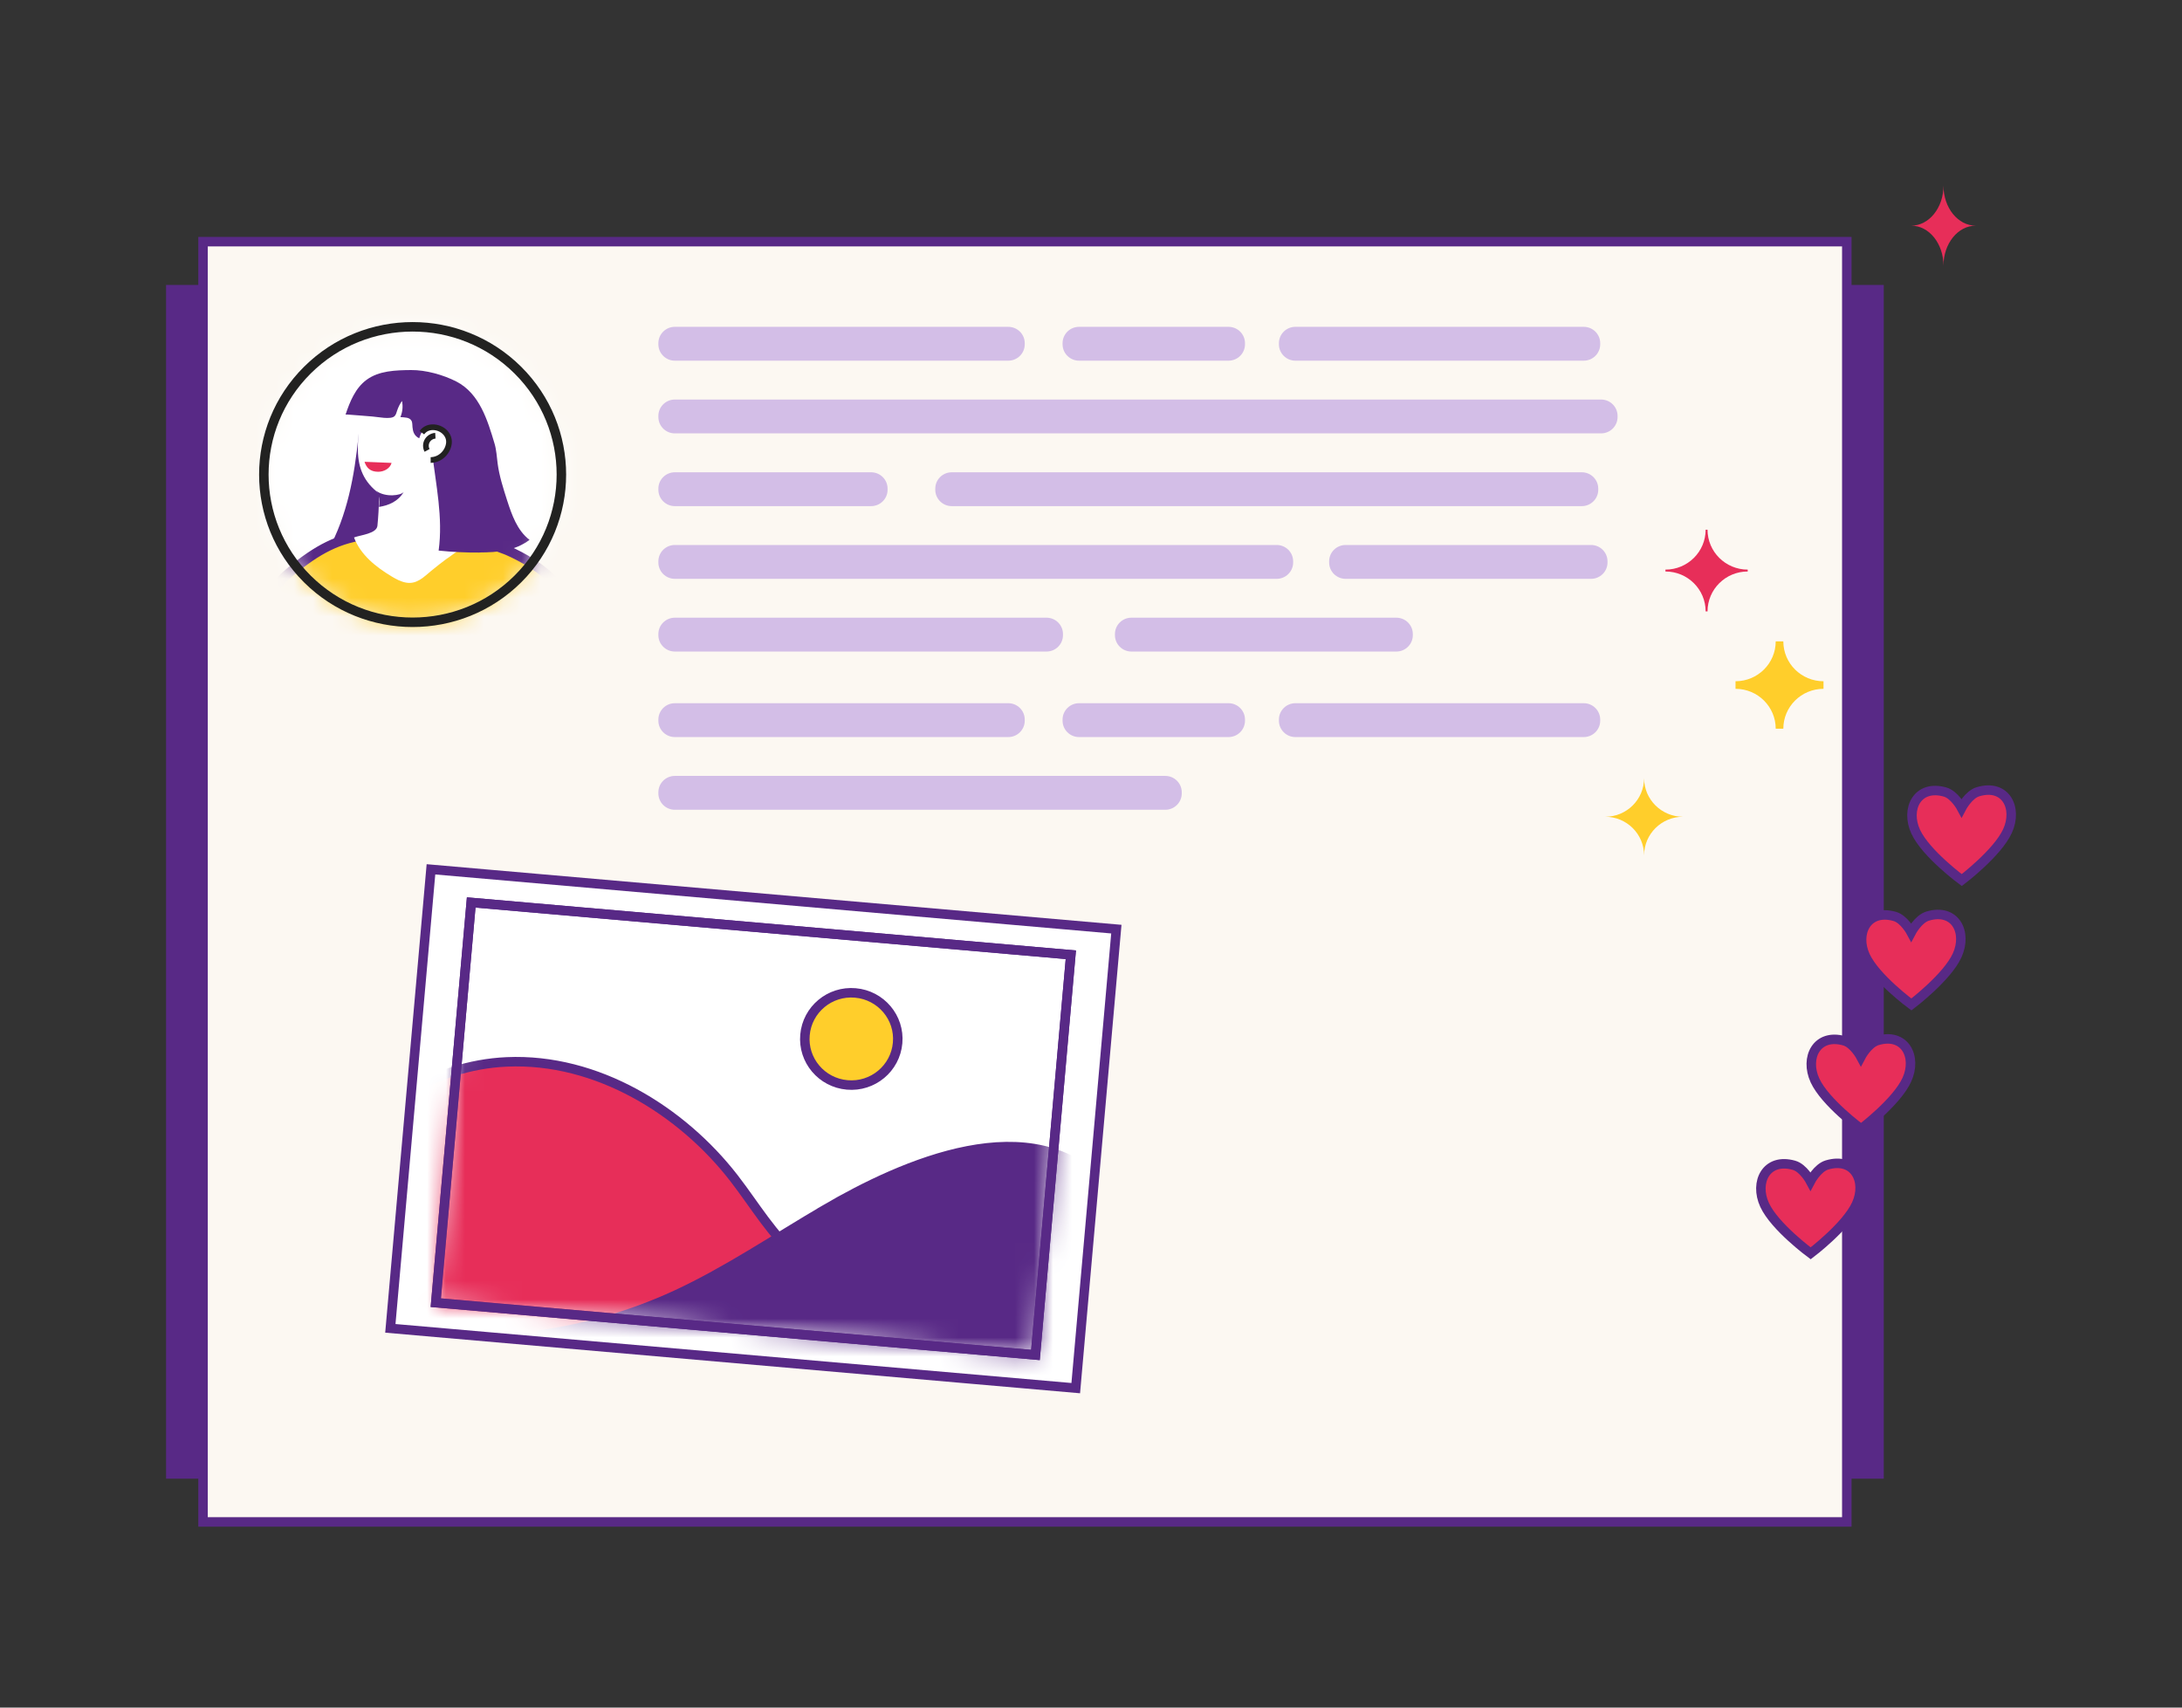 <svg xmlns="http://www.w3.org/2000/svg" width="115" height="90" viewBox="0 0 115 90" fill="none"><rect x="0" y="0" width="115" height="90" fill="#333333" stroke="none"/><path d="M99.032 15.268H9.002V77.685H99.032V15.268Z" fill="#582986" stroke="#582986" stroke-width="0.5" stroke-miterlimit="10"></path><path d="M97.334 12.737H10.701V80.215H97.334V12.737Z" fill="#FCF8F2" stroke="#582986" stroke-width="0.5" stroke-miterlimit="10"></path><path d="M58.836 48.971L22.713 45.819L20.573 70.012L56.696 73.163L58.836 48.971Z" fill="white" stroke="#582986" stroke-width="0.5" stroke-miterlimit="10"></path><path d="M56.437 50.322L24.834 47.565L22.968 68.658L54.572 71.415L56.437 50.322Z" fill="white" stroke="#582986" stroke-width="0.5" stroke-miterlimit="10"></path><path d="M47.308 54.971C47.189 56.312 45.999 57.302 44.652 57.182C43.303 57.065 42.305 55.883 42.426 54.545C42.544 53.205 43.734 52.214 45.081 52.334C46.431 52.452 47.428 53.633 47.308 54.971Z" fill="#FFCE2B" stroke="#582986" stroke-width="0.5" stroke-miterlimit="10"></path><mask id="mask0_4184_8171" style="mask-type:luminance" maskUnits="userSpaceOnUse" x="22" y="47" width="35" height="25"><path d="M56.435 50.321L24.832 47.565L22.966 68.657L54.569 71.414L56.435 50.321Z" fill="white"></path></mask><g mask="url(#mask0_4184_8171)"><path d="M42.138 66.341C40.713 65.133 39.798 63.538 38.682 62.095C35.942 58.557 31.467 55.756 26.708 55.968C22.803 56.142 19.166 58.475 17.747 61.712C16.328 64.952 17.204 68.93 19.901 71.51C22.87 74.349 27.459 75.291 31.762 75.455C35.066 75.58 38.467 75.309 41.413 74.02C43.382 73.157 45.603 71.587 46.407 69.688C47.567 66.948 44.194 68.085 42.138 66.341Z" fill="#E72E59" stroke="#582986" stroke-width="0.5" stroke-miterlimit="10"></path><path d="M43.482 63.751C40.881 65.268 38.328 67.004 35.621 68.255C33.315 69.319 30.847 70.037 28.328 70.381C29.711 70.192 31.331 70.519 32.657 70.905C33.981 71.29 35.23 71.466 36.621 71.617C39.865 71.967 43.107 72.317 46.351 72.666C49.148 72.968 51.973 73.269 54.765 72.942C56.408 72.751 58.166 72.248 59.12 70.907C59.526 70.338 59.752 69.656 59.889 68.972C60.32 66.782 59.816 64.377 58.354 62.679C54.511 58.222 47.544 61.377 43.48 63.749L43.482 63.751Z" fill="#582986" stroke="#582986" stroke-width="0.5" stroke-miterlimit="10"></path></g><path d="M56.437 50.322L24.834 47.565L22.968 68.658L54.572 71.415L56.437 50.322Z" stroke="#582986" stroke-width="0.5" stroke-miterlimit="10"></path><path d="M53.139 17.226H35.568C35.088 17.226 34.699 17.612 34.699 18.088V18.147C34.699 18.624 35.088 19.01 35.568 19.01H53.139C53.619 19.01 54.008 18.624 54.008 18.147V18.088C54.008 17.612 53.619 17.226 53.139 17.226Z" fill="#D3BEE7"></path><path d="M64.747 17.226H56.871C56.391 17.226 56.002 17.612 56.002 18.088V18.147C56.002 18.624 56.391 19.01 56.871 19.01H64.747C65.227 19.01 65.616 18.624 65.616 18.147V18.088C65.616 17.612 65.227 17.226 64.747 17.226Z" fill="#D3BEE7"></path><path d="M83.469 17.226H68.273C67.793 17.226 67.404 17.612 67.404 18.088V18.147C67.404 18.624 67.793 19.01 68.273 19.01H83.469C83.948 19.01 84.337 18.624 84.337 18.147V18.088C84.337 17.612 83.948 17.226 83.469 17.226Z" fill="#D3BEE7"></path><path d="M84.383 21.058H35.568C35.088 21.058 34.699 21.444 34.699 21.921V21.979C34.699 22.456 35.088 22.842 35.568 22.842H84.383C84.863 22.842 85.252 22.456 85.252 21.979V21.921C85.252 21.444 84.863 21.058 84.383 21.058Z" fill="#D3BEE7"></path><path d="M45.91 24.892H35.568C35.088 24.892 34.699 25.278 34.699 25.755V25.813C34.699 26.29 35.088 26.676 35.568 26.676H45.91C46.39 26.676 46.779 26.29 46.779 25.813V25.755C46.779 25.278 46.39 24.892 45.91 24.892Z" fill="#D3BEE7"></path><path d="M83.365 24.892H50.162C49.682 24.892 49.293 25.278 49.293 25.755V25.813C49.293 26.29 49.682 26.676 50.162 26.676H83.365C83.845 26.676 84.234 26.29 84.234 25.813V25.755C84.234 25.278 83.845 24.892 83.365 24.892Z" fill="#D3BEE7"></path><path d="M67.285 28.724H35.568C35.088 28.724 34.699 29.11 34.699 29.587V29.645C34.699 30.122 35.088 30.508 35.568 30.508H67.285C67.765 30.508 68.154 30.122 68.154 29.645V29.587C68.154 29.11 67.765 28.724 67.285 28.724Z" fill="#D3BEE7"></path><path d="M83.853 28.724H70.92C70.44 28.724 70.051 29.11 70.051 29.587V29.645C70.051 30.122 70.44 30.508 70.92 30.508H83.853C84.333 30.508 84.722 30.122 84.722 29.645V29.587C84.722 29.11 84.333 28.724 83.853 28.724Z" fill="#D3BEE7"></path><path d="M55.154 32.556H35.568C35.088 32.556 34.699 32.942 34.699 33.419V33.477C34.699 33.954 35.088 34.34 35.568 34.34H55.154C55.634 34.34 56.023 33.954 56.023 33.477V33.419C56.023 32.942 55.634 32.556 55.154 32.556Z" fill="#D3BEE7"></path><path d="M73.592 32.556H59.631C59.151 32.556 58.762 32.942 58.762 33.419V33.477C58.762 33.954 59.151 34.34 59.631 34.34H73.592C74.072 34.34 74.461 33.954 74.461 33.477V33.419C74.461 32.942 74.072 32.556 73.592 32.556Z" fill="#D3BEE7"></path><path d="M53.139 37.063H35.568C35.088 37.063 34.699 37.45 34.699 37.926V37.985C34.699 38.462 35.088 38.848 35.568 38.848H53.139C53.619 38.848 54.008 38.462 54.008 37.985V37.926C54.008 37.45 53.619 37.063 53.139 37.063Z" fill="#D3BEE7"></path><path d="M64.747 37.063H56.871C56.391 37.063 56.002 37.45 56.002 37.926V37.985C56.002 38.462 56.391 38.848 56.871 38.848H64.747C65.227 38.848 65.616 38.462 65.616 37.985V37.926C65.616 37.45 65.227 37.063 64.747 37.063Z" fill="#D3BEE7"></path><path d="M83.469 37.063H68.273C67.793 37.063 67.404 37.45 67.404 37.926V37.985C67.404 38.462 67.793 38.848 68.273 38.848H83.469C83.948 38.848 84.337 38.462 84.337 37.985V37.926C84.337 37.45 83.948 37.063 83.469 37.063Z" fill="#D3BEE7"></path><path d="M61.414 40.895H35.568C35.088 40.895 34.699 41.282 34.699 41.758V41.817C34.699 42.294 35.088 42.68 35.568 42.68H61.414C61.894 42.68 62.283 42.294 62.283 41.817V41.758C62.283 41.282 61.894 40.895 61.414 40.895Z" fill="#D3BEE7"></path><mask id="mask1_4184_8171" style="mask-type:luminance" maskUnits="userSpaceOnUse" x="13" y="17" width="17" height="16"><path d="M27.289 30.517C30.351 27.476 30.351 22.546 27.289 19.505C24.227 16.464 19.262 16.464 16.2 19.505C13.138 22.546 13.138 27.476 16.2 30.517C19.262 33.557 24.227 33.557 27.289 30.517Z" fill="white"></path></mask><g mask="url(#mask1_4184_8171)"><path d="M36.46 12.534H8.455V38.577H36.46V12.534Z" fill="white"></path><path d="M19.069 21.782C18.974 22.188 18.93 22.616 18.889 23.025C18.681 25.082 18.3 27.166 17.303 28.981C18.076 29.093 18.647 29.221 19.418 28.973C20.074 28.764 20.673 28.35 21.041 27.763C21.259 27.413 21.395 27.02 21.508 26.625C21.732 25.843 21.951 25.09 21.593 24.317C21.511 24.14 21.372 24 21.269 23.834C20.832 23.119 20.933 22.29 20.961 21.508C20.971 21.194 20.953 20.863 20.786 20.597C20.652 20.385 20.511 20.155 20.221 20.194C20.051 20.217 19.902 20.316 19.773 20.434C19.388 20.788 19.184 21.266 19.064 21.782H19.069Z" fill="#582986"></path><path d="M26.498 28.914C25.125 28.399 23.647 28.233 22.185 28.11C21.436 28.049 20.251 28.105 19.503 28.177C17.825 28.337 16.686 29.009 15.383 30.071C14.989 30.39 14.611 30.745 14.375 31.189C14.138 31.633 14.059 32.187 14.275 32.644C14.55 33.226 15.213 33.51 15.827 33.709C19.745 34.985 24.1 34.901 27.963 33.474C28.411 33.308 28.863 33.119 29.226 32.81C31.038 31.268 27.786 29.394 26.496 28.912L26.498 28.914Z" fill="#FFCE2B" stroke="#582986" stroke-width="0.5" stroke-miterlimit="10"></path><path d="M23.568 29.43C23.28 29.642 23 29.862 22.725 30.089C22.332 30.413 21.967 30.804 21.411 30.709C21.142 30.663 20.895 30.536 20.663 30.395C19.818 29.89 19.003 29.247 18.658 28.327C18.997 28.197 19.851 28.131 19.892 27.71C19.938 27.237 19.967 26.762 19.972 26.288C19.972 26.078 19.985 26.02 19.836 25.895C19.085 25.264 18.848 24.521 18.859 23.546C18.869 22.657 18.944 21.769 19.082 20.891C20.041 20.781 21.355 20.449 22.152 21.08C22.751 21.552 23.195 22.193 23.455 22.895C23.753 23.696 23.573 23.719 23.401 24.544C23.247 25.292 23.157 26.088 23.27 26.849C23.324 27.222 23.434 27.613 23.681 27.906C24.005 28.294 24.612 28.389 25.077 28.537C24.789 28.598 24.537 28.761 24.293 28.925C24.049 29.091 23.807 29.259 23.571 29.435L23.568 29.43Z" fill="white"></path><path d="M25.269 29.123C24.552 29.129 23.832 29.093 23.118 29.019C23.357 27.262 22.971 25.562 22.773 23.834C22.753 23.65 22.753 23.364 22.668 23.15C22.634 23.065 22.575 23.002 22.532 22.925C22.491 22.851 22.503 22.756 22.506 22.672C22.506 22.665 22.506 22.654 22.498 22.649C22.493 22.644 22.485 22.649 22.478 22.649C22.375 22.683 22.244 22.754 22.19 22.851C22.177 22.874 22.087 23.099 22.097 23.101C21.976 23.047 21.874 22.951 21.817 22.831C21.768 22.733 21.753 22.624 21.74 22.514C21.727 22.407 21.74 22.277 21.691 22.182C21.583 21.983 21.329 22.006 21.102 21.983C21.215 21.718 21.246 21.416 21.187 21.133C21.074 21.291 20.987 21.467 20.927 21.651C20.897 21.748 20.871 21.853 20.799 21.929C20.609 22.134 19.876 21.965 19.624 21.952C19.501 21.947 18.221 21.83 18.213 21.85C18.442 21.163 18.732 20.451 19.318 20.02C19.971 19.537 20.848 19.512 21.663 19.504C22.436 19.496 23.367 19.757 24.053 20.109C25.277 20.74 25.701 22.164 26.064 23.379C26.167 23.721 26.18 24.081 26.228 24.434C26.316 25.092 26.521 25.731 26.724 26.364C26.974 27.137 27.259 27.959 27.91 28.455C27.113 29.044 26.236 29.111 25.277 29.118L25.269 29.123Z" fill="#582986"></path><path d="M22.697 24.245C22.697 24.245 22.702 24.245 22.705 24.245C23.214 24.237 23.615 23.814 23.661 23.352C23.707 22.879 23.27 22.509 22.795 22.517C22.543 22.522 22.36 22.634 22.234 22.805" fill="white"></path><path d="M22.697 24.245C22.697 24.245 22.702 24.245 22.705 24.245C23.214 24.237 23.615 23.814 23.661 23.352C23.707 22.879 23.27 22.509 22.795 22.517C22.543 22.522 22.36 22.634 22.234 22.805" stroke="#222221" stroke-width="0.3" stroke-miterlimit="10"></path><path d="M19.993 26.443C19.993 26.326 19.983 26.206 19.939 26.098C19.919 26.014 19.883 25.938 19.826 25.879V25.871C20.317 26.229 21.13 26.119 21.279 25.93C20.975 26.433 20.495 26.634 19.975 26.719C19.986 26.627 19.993 26.535 19.993 26.443Z" fill="#582986"></path><path d="M22.946 22.966C22.769 22.976 22.602 23.081 22.515 23.234C22.427 23.387 22.424 23.584 22.509 23.739" stroke="#222221" stroke-width="0.3" stroke-miterlimit="10"></path><path d="M20.638 24.398C20.558 24.694 20.232 24.87 19.923 24.865C19.509 24.86 19.319 24.658 19.211 24.339L20.638 24.398Z" fill="#E72E59"></path></g><path d="M27.291 30.518C30.353 27.477 30.353 22.547 27.291 19.506C24.229 16.465 19.264 16.465 16.202 19.506C13.14 22.547 13.14 27.477 16.202 30.518C19.264 33.558 24.229 33.558 27.291 30.518Z" stroke="#222221" stroke-width="0.5" stroke-miterlimit="10"></path><path d="M96.287 61.401C95.786 61.552 95.418 62.254 95.418 62.254C95.418 62.254 95.048 61.557 94.547 61.417C93.095 61.006 92.447 62.308 93.002 63.508C93.539 64.667 95.429 66.058 95.429 66.058C95.429 66.058 97.313 64.633 97.843 63.467C98.393 62.257 97.74 60.967 96.287 61.401Z" fill="#E72E59" stroke="#582986" stroke-width="0.5" stroke-miterlimit="10"></path><path d="M98.944 54.843C98.442 54.993 98.075 55.696 98.075 55.696C98.075 55.696 97.705 54.999 97.203 54.858C95.751 54.447 95.103 55.749 95.658 56.949C96.196 58.108 98.085 59.499 98.085 59.499C98.085 59.499 99.969 58.075 100.499 56.908C101.049 55.698 100.396 54.409 98.944 54.843Z" fill="#E72E59" stroke="#582986" stroke-width="0.5" stroke-miterlimit="10"></path><path d="M101.596 48.284C101.095 48.435 100.727 49.137 100.727 49.137C100.727 49.137 100.357 48.44 99.856 48.3C98.403 47.889 97.755 49.191 98.311 50.39C98.848 51.549 100.737 52.941 100.737 52.941C100.737 52.941 102.622 51.516 103.151 50.349C103.701 49.139 103.048 47.85 101.596 48.284Z" fill="#E72E59" stroke="#582986" stroke-width="0.5" stroke-miterlimit="10"></path><path d="M104.25 41.729C103.749 41.879 103.381 42.581 103.381 42.581C103.381 42.581 103.011 41.884 102.51 41.744C101.058 41.333 100.41 42.635 100.965 43.835C101.502 44.994 103.392 46.385 103.392 46.385C103.392 46.385 105.276 44.961 105.806 43.794C106.356 42.584 105.703 41.295 104.25 41.729Z" fill="#E72E59" stroke="#582986" stroke-width="0.5" stroke-miterlimit="10"></path><path d="M102.429 9.785C102.429 10.95 103.19 11.894 104.128 11.894C103.19 11.894 102.429 12.838 102.429 14.002C102.429 12.838 101.669 11.894 100.73 11.894C101.669 11.894 102.429 10.95 102.429 9.785Z" fill="#E72E59"></path><path d="M93.587 33.803H93.988C93.988 34.964 94.937 35.906 96.106 35.906V36.305C94.937 36.305 93.988 37.247 93.988 38.408H93.587C93.587 37.247 92.638 36.305 91.469 36.305V35.906C92.638 35.906 93.587 34.964 93.587 33.803Z" fill="#FFCE2B"></path><path d="M89.894 27.918H89.994C89.994 29.08 90.942 30.022 92.112 30.022V30.121C90.942 30.121 89.994 31.063 89.994 32.225H89.894C89.894 31.063 88.945 30.121 87.775 30.121V30.022C88.945 30.022 89.894 29.08 89.894 27.918Z" fill="#E72E59"></path><path d="M86.65 41.014C86.65 42.137 87.568 43.048 88.699 43.048C87.568 43.048 86.65 43.96 86.65 45.083C86.65 43.96 85.733 43.048 84.602 43.048C85.733 43.048 86.65 42.137 86.65 41.014Z" fill="#FFCE2B"></path></svg>